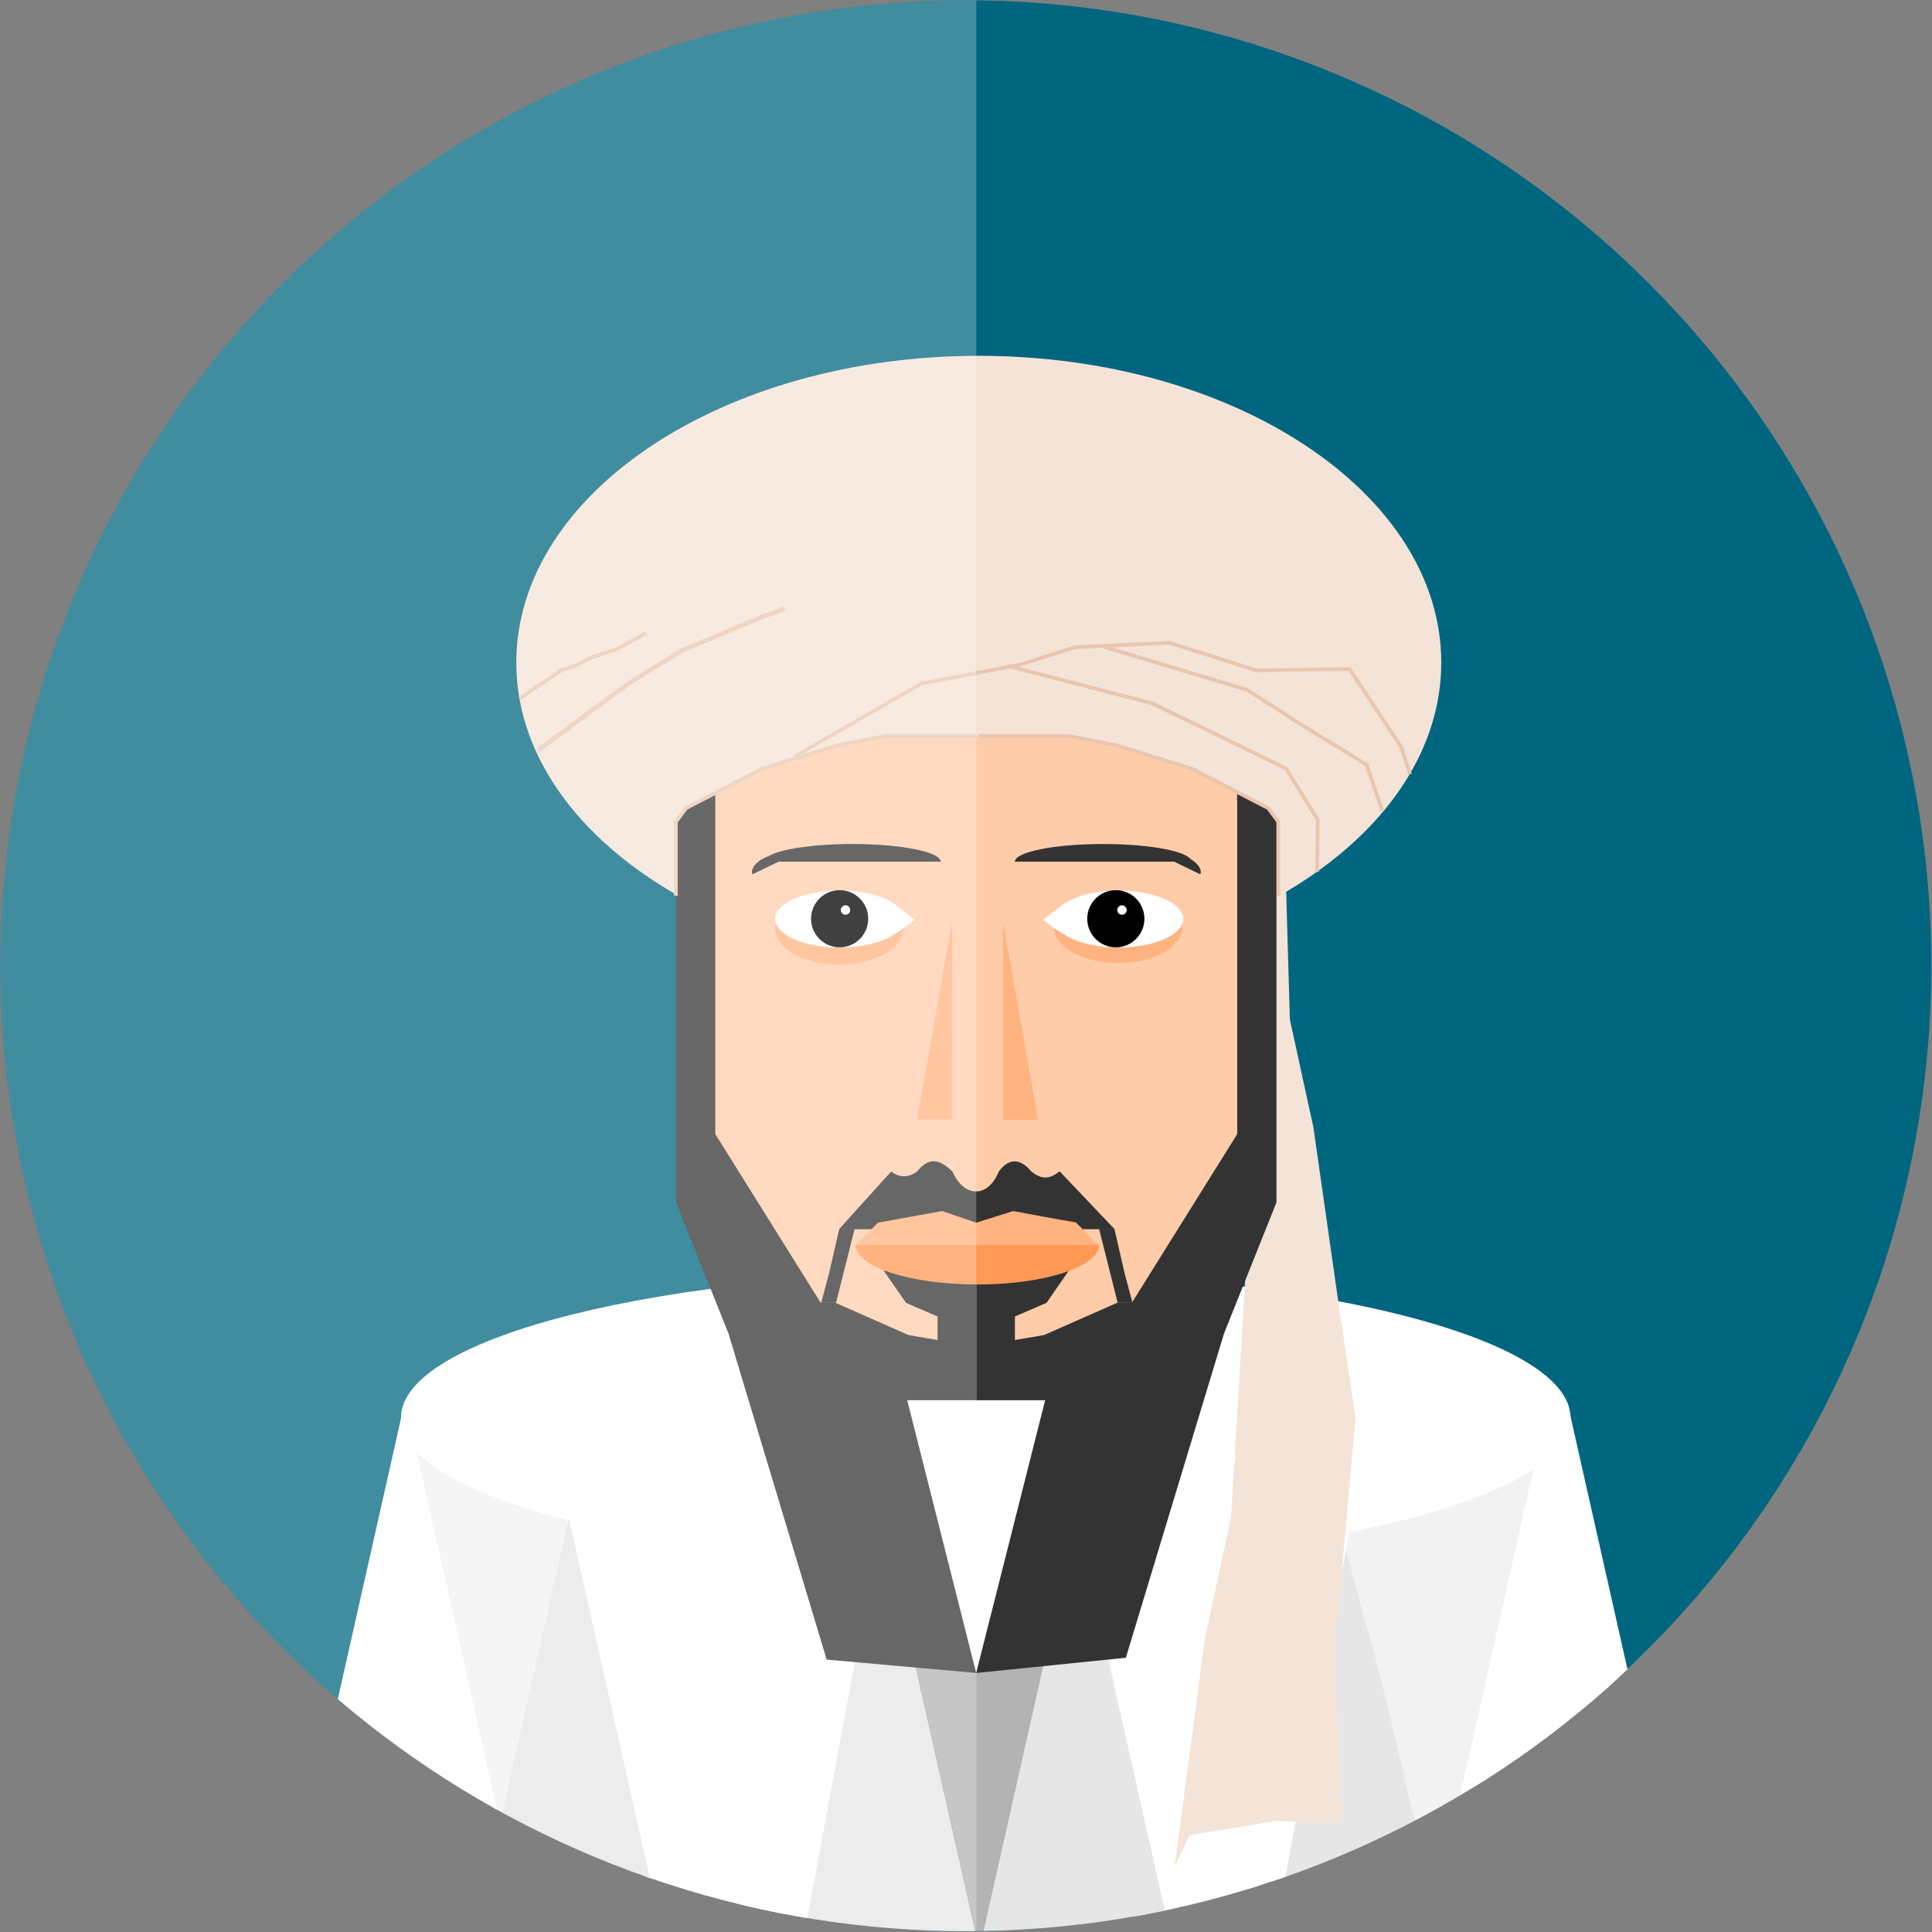 <?xml version="1.0" encoding="UTF-8" standalone="no"?>
<!-- Created with Inkscape (http://www.inkscape.org/) -->

<svg
   xmlns:dc="http://purl.org/dc/elements/1.1/"
   xmlns:cc="http://creativecommons.org/ns#"
   xmlns:rdf="http://www.w3.org/1999/02/22-rdf-syntax-ns#"
   xmlns:svg="http://www.w3.org/2000/svg"
   xmlns="http://www.w3.org/2000/svg"
   xmlns:sodipodi="http://sodipodi.sourceforge.net/DTD/sodipodi-0.dtd"
   xmlns:inkscape="http://www.inkscape.org/namespaces/inkscape"
   width="3120"
   height="3120"
   id="svg2"
   version="1.1"
   inkscape:version="0.48.4 r9939"
   sodipodi:docname="Suh-BinLaden.svg">
  <rect width="100%" height="100%" fill="#808080" stroke="none"/>
  <defs
     id="defs4">
    <clipPath
       clipPathUnits="userSpaceOnUse"
       id="clipPath4326">
      <path
         transform="matrix(0.894,0,0,0.894,45.578,-801.448)"
         d="m 2176,820.362 a 1744,1744 0 1 1 -3488,0 1744,1744 0 1 1 3488,0 z"
         sodipodi:ry="1744"
         sodipodi:rx="1744"
         sodipodi:cy="820.36218"
         sodipodi:cx="432"
         id="path4328"
         style="fill:#006680;fill-opacity:1;stroke:none"
         sodipodi:type="arc" />
    </clipPath>
    <clipPath
       clipPathUnits="userSpaceOnUse"
       id="clipPath4330">
      <path
         transform="matrix(2.293,0,0,0.894,-4063.018,-1569.247)"
         d="m 2176,820.362 a 1744,1744 0 1 1 -3488,0 1744,1744 0 1 1 3488,0 z"
         sodipodi:ry="1744"
         sodipodi:rx="1744"
         sodipodi:cy="820.36218"
         sodipodi:cx="432"
         id="path4332"
         style="fill:#006680;fill-opacity:1;stroke:none"
         sodipodi:type="arc" />
    </clipPath>
    <clipPath
       clipPathUnits="userSpaceOnUse"
       id="clipPath4334">
      <path
         transform="matrix(2.293,0,0,0.894,-4012.264,-1569.247)"
         d="m 2176,820.362 a 1744,1744 0 1 1 -3488,0 1744,1744 0 1 1 3488,0 z"
         sodipodi:ry="1744"
         sodipodi:rx="1744"
         sodipodi:cy="820.36218"
         sodipodi:cx="432"
         id="path4336"
         style="fill:#006680;fill-opacity:1;stroke:none"
         sodipodi:type="arc" />
    </clipPath>
    <clipPath
       clipPathUnits="userSpaceOnUse"
       id="clipPath4338">
      <path
         transform="matrix(2.293,0,0,0.894,-4109.675,-1569.247)"
         d="m 2176,820.362 a 1744,1744 0 1 1 -3488,0 1744,1744 0 1 1 3488,0 z"
         sodipodi:ry="1744"
         sodipodi:rx="1744"
         sodipodi:cy="820.36218"
         sodipodi:cx="432"
         id="path4340"
         style="fill:#006680;fill-opacity:1;stroke:none"
         sodipodi:type="arc" />
    </clipPath>
    <clipPath
       clipPathUnits="userSpaceOnUse"
       id="clipPath4342">
      <path
         transform="matrix(2.293,0,0,0.894,33.984,-1738.953)"
         d="m 2176,820.362 a 1744,1744 0 1 1 -3488,0 1744,1744 0 1 1 3488,0 z"
         sodipodi:ry="1744"
         sodipodi:rx="1744"
         sodipodi:cy="820.36218"
         sodipodi:cx="432"
         id="path4344"
         style="fill:#006680;fill-opacity:1;stroke:none"
         sodipodi:type="arc" />
    </clipPath>
    <clipPath
       clipPathUnits="userSpaceOnUse"
       id="clipPath4346">
      <path
         transform="matrix(2.293,0,0,-0.78,-300.657,1826.076)"
         d="m 2176,820.362 a 1744,1744 0 1 1 -3488,0 1744,1744 0 1 1 3488,0 z"
         sodipodi:ry="1744"
         sodipodi:rx="1744"
         sodipodi:cy="820.36218"
         sodipodi:cx="432"
         id="path4348"
         style="fill:#006680;fill-opacity:1;stroke:none"
         sodipodi:type="arc" />
    </clipPath>
    <clipPath
       clipPathUnits="userSpaceOnUse"
       id="clipPath4350">
      <path
         transform="matrix(2.293,0,0,0.894,711.906,-1549.448)"
         d="m 2176,820.362 a 1744,1744 0 1 1 -3488,0 1744,1744 0 1 1 3488,0 z"
         sodipodi:ry="1744"
         sodipodi:rx="1744"
         sodipodi:cy="820.36218"
         sodipodi:cx="432"
         id="path4352"
         style="fill:#006680;fill-opacity:1;stroke:none"
         sodipodi:type="arc" />
    </clipPath>
    <clipPath
       clipPathUnits="userSpaceOnUse"
       id="clipPath4354">
      <path
         transform="matrix(0.894,0,0,0.894,45.578,-801.448)"
         d="m 2176,820.362 a 1744,1744 0 1 1 -3488,0 1744,1744 0 1 1 3488,0 z"
         sodipodi:ry="1744"
         sodipodi:rx="1744"
         sodipodi:cy="820.36218"
         sodipodi:cx="432"
         id="path4356"
         style="fill:#006680;fill-opacity:1;stroke:none"
         sodipodi:type="arc" />
    </clipPath>
    <clipPath
       clipPathUnits="userSpaceOnUse"
       id="clipPath4358">
      <path
         transform="matrix(0.894,0,0,0.894,45.578,-801.448)"
         d="m 2176,820.362 a 1744,1744 0 1 1 -3488,0 1744,1744 0 1 1 3488,0 z"
         sodipodi:ry="1744"
         sodipodi:rx="1744"
         sodipodi:cy="820.36218"
         sodipodi:cx="432"
         id="path4360"
         style="fill:#006680;fill-opacity:1;stroke:none"
         sodipodi:type="arc" />
    </clipPath>
    <clipPath
       clipPathUnits="userSpaceOnUse"
       id="clipPath4362">
      <path
         transform="matrix(0.894,0,0,0.894,45.578,-801.448)"
         d="m 2176,820.362 a 1744,1744 0 1 1 -3488,0 1744,1744 0 1 1 3488,0 z"
         sodipodi:ry="1744"
         sodipodi:rx="1744"
         sodipodi:cy="820.36218"
         sodipodi:cx="432"
         id="path4364"
         style="fill:#006680;fill-opacity:1;stroke:none"
         sodipodi:type="arc" />
    </clipPath>
    <clipPath
       clipPathUnits="userSpaceOnUse"
       id="clipPath4366">
      <path
         transform="matrix(0.894,0,0,0.894,45.578,-801.448)"
         d="m 2176,820.362 a 1744,1744 0 1 1 -3488,0 1744,1744 0 1 1 3488,0 z"
         sodipodi:ry="1744"
         sodipodi:rx="1744"
         sodipodi:cy="820.36218"
         sodipodi:cx="432"
         id="path4368"
         style="fill:#006680;fill-opacity:1;stroke:none"
         sodipodi:type="arc" />
    </clipPath>
    <clipPath
       clipPathUnits="userSpaceOnUse"
       id="clipPath4370">
      <path
         transform="matrix(0.894,0,0,0.894,45.578,-801.448)"
         d="m 2176,820.362 a 1744,1744 0 1 1 -3488,0 1744,1744 0 1 1 3488,0 z"
         sodipodi:ry="1744"
         sodipodi:rx="1744"
         sodipodi:cy="820.36218"
         sodipodi:cx="432"
         id="path4372"
         style="fill:#006680;fill-opacity:1;stroke:none"
         sodipodi:type="arc" />
    </clipPath>
    <clipPath
       clipPathUnits="userSpaceOnUse"
       id="clipPath4374">
      <path
         transform="matrix(0.894,0,0,0.894,45.578,-801.448)"
         d="m 2176,820.362 a 1744,1744 0 1 1 -3488,0 1744,1744 0 1 1 3488,0 z"
         sodipodi:ry="1744"
         sodipodi:rx="1744"
         sodipodi:cy="820.36218"
         sodipodi:cx="432"
         id="path4376"
         style="fill:#006680;fill-opacity:1;stroke:none"
         sodipodi:type="arc" />
    </clipPath>
    <clipPath
       clipPathUnits="userSpaceOnUse"
       id="clipPath4378">
      <path
         transform="matrix(0.894,0,0,0.894,45.578,-801.448)"
         d="m 2176,820.362 a 1744,1744 0 1 1 -3488,0 1744,1744 0 1 1 3488,0 z"
         sodipodi:ry="1744"
         sodipodi:rx="1744"
         sodipodi:cy="820.36218"
         sodipodi:cx="432"
         id="path4380"
         style="fill:#006680;fill-opacity:1;stroke:none"
         sodipodi:type="arc" />
    </clipPath>
    <clipPath
       clipPathUnits="userSpaceOnUse"
       id="clipPath4382">
      <path
         transform="matrix(0.894,0,0,0.894,45.578,-801.448)"
         d="m 2176,820.362 a 1744,1744 0 1 1 -3488,0 1744,1744 0 1 1 3488,0 z"
         sodipodi:ry="1744"
         sodipodi:rx="1744"
         sodipodi:cy="820.36218"
         sodipodi:cx="432"
         id="path4384"
         style="fill:#006680;fill-opacity:1;stroke:none"
         sodipodi:type="arc" />
    </clipPath>
    <clipPath
       clipPathUnits="userSpaceOnUse"
       id="clipPath4386">
      <path
         transform="matrix(0.894,0,0,0.894,45.578,-801.448)"
         d="m 2176,820.362 a 1744,1744 0 1 1 -3488,0 1744,1744 0 1 1 3488,0 z"
         sodipodi:ry="1744"
         sodipodi:rx="1744"
         sodipodi:cy="820.36218"
         sodipodi:cx="432"
         id="path4388"
         style="fill:#006680;fill-opacity:1;stroke:none"
         sodipodi:type="arc" />
    </clipPath>
    <clipPath
       clipPathUnits="userSpaceOnUse"
       id="clipPath4390">
      <path
         transform="matrix(0.894,0,0,0.894,45.578,-801.448)"
         d="m 2176,820.362 a 1744,1744 0 1 1 -3488,0 1744,1744 0 1 1 3488,0 z"
         sodipodi:ry="1744"
         sodipodi:rx="1744"
         sodipodi:cy="820.36218"
         sodipodi:cx="432"
         id="path4392"
         style="fill:#006680;fill-opacity:1;stroke:none"
         sodipodi:type="arc" />
    </clipPath>
    <clipPath
       clipPathUnits="userSpaceOnUse"
       id="clipPath4394">
      <path
         transform="matrix(0.894,0,0,0.894,45.578,-801.448)"
         d="m 2176,820.362 a 1744,1744 0 1 1 -3488,0 1744,1744 0 1 1 3488,0 z"
         sodipodi:ry="1744"
         sodipodi:rx="1744"
         sodipodi:cy="820.36218"
         sodipodi:cx="432"
         id="path4396"
         style="fill:#006680;fill-opacity:1;stroke:none"
         sodipodi:type="arc" />
    </clipPath>
    <clipPath
       clipPathUnits="userSpaceOnUse"
       id="clipPath4398">
      <path
         transform="matrix(0.894,0,0,0.894,-406.543,-800.034)"
         d="m 2176,820.362 a 1744,1744 0 1 1 -3488,0 1744,1744 0 1 1 3488,0 z"
         sodipodi:ry="1744"
         sodipodi:rx="1744"
         sodipodi:cy="820.36218"
         sodipodi:cx="432"
         id="path4400"
         style="fill:#006680;fill-opacity:1;stroke:none"
         sodipodi:type="arc" />
    </clipPath>
    <clipPath
       clipPathUnits="userSpaceOnUse"
       id="clipPath4402">
      <path
         transform="matrix(0.894,0,0,0.894,39.921,-800.034)"
         d="m 2176,820.362 a 1744,1744 0 1 1 -3488,0 1744,1744 0 1 1 3488,0 z"
         sodipodi:ry="1744"
         sodipodi:rx="1744"
         sodipodi:cy="820.36218"
         sodipodi:cx="432"
         id="path4404"
         style="fill:#006680;fill-opacity:1;stroke:none"
         sodipodi:type="arc" />
    </clipPath>
    <clipPath
       clipPathUnits="userSpaceOnUse"
       id="clipPath4406">
      <path
         transform="matrix(0.881,0,0,0.881,-418.017,-768.389)"
         d="m 2176,820.362 a 1744,1744 0 1 1 -3488,0 1744,1744 0 1 1 3488,0 z"
         sodipodi:ry="1744"
         sodipodi:rx="1744"
         sodipodi:cy="820.36218"
         sodipodi:cx="432"
         id="path4408"
         style="fill:#006680;fill-opacity:1;stroke:none"
         sodipodi:type="arc" />
    </clipPath>
    <clipPath
       clipPathUnits="userSpaceOnUse"
       id="clipPath4410">
      <path
         transform="matrix(0.881,0,0,0.881,21.148,-768.389)"
         d="m 2176,820.362 a 1744,1744 0 1 1 -3488,0 1744,1744 0 1 1 3488,0 z"
         sodipodi:ry="1744"
         sodipodi:rx="1744"
         sodipodi:cy="820.36218"
         sodipodi:cx="432"
         id="path4412"
         style="fill:#006680;fill-opacity:1;stroke:none"
         sodipodi:type="arc" />
    </clipPath>
    <clipPath
       clipPathUnits="userSpaceOnUse"
       id="clipPath4414">
      <path
         transform="matrix(0.894,0,0,0.894,-404.849,-756.77)"
         d="m 2176,820.362 a 1744,1744 0 1 1 -3488,0 1744,1744 0 1 1 3488,0 z"
         sodipodi:ry="1744"
         sodipodi:rx="1744"
         sodipodi:cy="820.36218"
         sodipodi:cx="432"
         id="path4416"
         style="fill:#006680;fill-opacity:1;stroke:none"
         sodipodi:type="arc" />
    </clipPath>
    <clipPath
       clipPathUnits="userSpaceOnUse"
       id="clipPath4418">
      <path
         transform="matrix(0.894,0,0,0.324,-413.334,-339.544)"
         d="m 2176,820.362 a 1744,1744 0 1 1 -3488,0 1744,1744 0 1 1 3488,0 z"
         sodipodi:ry="1744"
         sodipodi:rx="1744"
         sodipodi:cy="820.36218"
         sodipodi:cx="432"
         id="path4420"
         style="fill:#006680;fill-opacity:1;stroke:none"
         sodipodi:type="arc" />
    </clipPath>
    <clipPath
       clipPathUnits="userSpaceOnUse"
       id="clipPath4422">
      <path
         transform="matrix(0.894,0,0,0.894,45.578,-756.77)"
         d="m 2176,820.362 a 1744,1744 0 1 1 -3488,0 1744,1744 0 1 1 3488,0 z"
         sodipodi:ry="1744"
         sodipodi:rx="1744"
         sodipodi:cy="820.36218"
         sodipodi:cx="432"
         id="path4424"
         style="fill:#006680;fill-opacity:1;stroke:none"
         sodipodi:type="arc" />
    </clipPath>
    <clipPath
       clipPathUnits="userSpaceOnUse"
       id="clipPath4426">
      <path
         transform="matrix(0.894,0,0,0.317,37.8,-334.759)"
         d="m 2176,820.362 a 1744,1744 0 1 1 -3488,0 1744,1744 0 1 1 3488,0 z"
         sodipodi:ry="1744"
         sodipodi:rx="1744"
         sodipodi:cy="820.36218"
         sodipodi:cx="432"
         id="path4428"
         style="fill:#006680;fill-opacity:1;stroke:none"
         sodipodi:type="arc" />
    </clipPath>
    <clipPath
       clipPathUnits="userSpaceOnUse"
       id="clipPath4430">
      <path
         transform="matrix(-3.989,-0.718,-1.936,1.48,5160.73,-615.547)"
         d="m 2176,820.362 a 1744,1744 0 1 1 -3488,0 1744,1744 0 1 1 3488,0 z"
         sodipodi:ry="1744"
         sodipodi:rx="1744"
         sodipodi:cy="820.36218"
         sodipodi:cx="432"
         id="path4432"
         style="fill:#006680;fill-opacity:1;stroke:none"
         sodipodi:type="arc" />
    </clipPath>
    <clipPath
       clipPathUnits="userSpaceOnUse"
       id="clipPath4434">
      <path
         transform="matrix(3.989,0.718,-1.936,1.48,1565.707,-1262.861)"
         d="m 2176,820.362 a 1744,1744 0 1 1 -3488,0 1744,1744 0 1 1 3488,0 z"
         sodipodi:ry="1744"
         sodipodi:rx="1744"
         sodipodi:cy="820.36218"
         sodipodi:cx="432"
         id="path4436"
         style="fill:#006680;fill-opacity:1;stroke:none"
         sodipodi:type="arc" />
    </clipPath>
    <clipPath
       clipPathUnits="userSpaceOnUse"
       id="clipPath4438">
      <path
         transform="matrix(0.894,0,0,0.894,421.578,-826.448)"
         d="m 2176,820.362 a 1744,1744 0 1 1 -3488,0 1744,1744 0 1 1 3488,0 z"
         sodipodi:ry="1744"
         sodipodi:rx="1744"
         sodipodi:cy="820.36218"
         sodipodi:cx="432"
         id="path4440"
         style="fill:#006680;fill-opacity:1;stroke:none"
         sodipodi:type="arc" />
    </clipPath>
    <clipPath
       clipPathUnits="userSpaceOnUse"
       id="clipPath4442">
      <path
         transform="matrix(0.894,0,0,0.894,16.578,-826.448)"
         d="m 2176,820.362 a 1744,1744 0 1 1 -3488,0 1744,1744 0 1 1 3488,0 z"
         sodipodi:ry="1744"
         sodipodi:rx="1744"
         sodipodi:cy="820.36218"
         sodipodi:cx="432"
         id="path4444"
         style="fill:#006680;fill-opacity:1;stroke:none"
         sodipodi:type="arc" />
    </clipPath>
    <clipPath
       clipPathUnits="userSpaceOnUse"
       id="clipPath4446">
      <path
         transform="matrix(1.508,0,0,-0.661,-230.698,1816.868)"
         d="m 2176,820.362 a 1744,1744 0 1 1 -3488,0 1744,1744 0 1 1 3488,0 z"
         sodipodi:ry="1744"
         sodipodi:rx="1744"
         sodipodi:cy="820.36218"
         sodipodi:cx="432"
         id="path4448"
         style="fill:#006680;fill-opacity:1;stroke:none"
         sodipodi:type="arc" />
    </clipPath>
    <clipPath
       clipPathUnits="userSpaceOnUse"
       id="clipPath4450">
      <path
         transform="matrix(0.894,0,0,0.894,45.578,-801.448)"
         d="m 2176,820.362 a 1744,1744 0 1 1 -3488,0 1744,1744 0 1 1 3488,0 z"
         sodipodi:ry="1744"
         sodipodi:rx="1744"
         sodipodi:cy="820.36218"
         sodipodi:cx="432"
         id="path4452"
         style="fill:#006680;fill-opacity:1;stroke:none"
         sodipodi:type="arc" />
    </clipPath>
    <clipPath
       clipPathUnits="userSpaceOnUse"
       id="clipPath4454">
      <path
         transform="matrix(0.894,0,0,0.894,45.578,-801.448)"
         d="m 2176,820.362 a 1744,1744 0 1 1 -3488,0 1744,1744 0 1 1 3488,0 z"
         sodipodi:ry="1744"
         sodipodi:rx="1744"
         sodipodi:cy="820.36218"
         sodipodi:cx="432"
         id="path4456"
         style="fill:#006680;fill-opacity:1;stroke:none"
         sodipodi:type="arc" />
    </clipPath>
    <clipPath
       clipPathUnits="userSpaceOnUse"
       id="clipPath4458">
      <path
         transform="matrix(1.41,0,0,-0.723,-184.335,1527.328)"
         d="m 2176,820.362 a 1744,1744 0 1 1 -3488,0 1744,1744 0 1 1 3488,0 z"
         sodipodi:ry="1744"
         sodipodi:rx="1744"
         sodipodi:cy="820.36218"
         sodipodi:cx="432"
         id="path4460"
         style="fill:#006680;fill-opacity:1;stroke:none"
         sodipodi:type="arc" />
    </clipPath>
    <clipPath
       clipPathUnits="userSpaceOnUse"
       id="clipPath4462">
      <path
         transform="matrix(0.894,0,0,0.894,45.578,-801.448)"
         d="m 2176,820.362 a 1744,1744 0 1 1 -3488,0 1744,1744 0 1 1 3488,0 z"
         sodipodi:ry="1744"
         sodipodi:rx="1744"
         sodipodi:cy="820.36218"
         sodipodi:cx="432"
         id="path4464"
         style="fill:#006680;fill-opacity:1;stroke:none"
         sodipodi:type="arc" />
    </clipPath>
    <clipPath
       clipPathUnits="userSpaceOnUse"
       id="clipPath4466">
      <path
         transform="matrix(0.894,0,0,0.894,45.578,-801.448)"
         d="m 2176,820.362 a 1744,1744 0 1 1 -3488,0 1744,1744 0 1 1 3488,0 z"
         sodipodi:ry="1744"
         sodipodi:rx="1744"
         sodipodi:cy="820.36218"
         sodipodi:cx="432"
         id="path4468"
         style="fill:#006680;fill-opacity:1;stroke:none"
         sodipodi:type="arc" />
    </clipPath>
    <clipPath
       clipPathUnits="userSpaceOnUse"
       id="clipPath4470">
      <path
         transform="matrix(0.894,0,0,0.894,45.578,-801.448)"
         d="m 2176,820.362 a 1744,1744 0 1 1 -3488,0 1744,1744 0 1 1 3488,0 z"
         sodipodi:ry="1744"
         sodipodi:rx="1744"
         sodipodi:cy="820.36218"
         sodipodi:cx="432"
         id="path4472"
         style="fill:#006680;fill-opacity:1;stroke:none"
         sodipodi:type="arc" />
    </clipPath>
    <clipPath
       clipPathUnits="userSpaceOnUse"
       id="clipPath4474">
      <path
         transform="matrix(0.894,0,0,0.894,45.578,-801.448)"
         d="m 2176,820.362 a 1744,1744 0 1 1 -3488,0 1744,1744 0 1 1 3488,0 z"
         sodipodi:ry="1744"
         sodipodi:rx="1744"
         sodipodi:cy="820.36218"
         sodipodi:cx="432"
         id="path4476"
         style="fill:#006680;fill-opacity:1;stroke:none"
         sodipodi:type="arc" />
    </clipPath>
    <clipPath
       clipPathUnits="userSpaceOnUse"
       id="clipPath4478">
      <path
         transform="matrix(0.894,0,0,0.894,45.578,-801.448)"
         d="m 2176,820.362 a 1744,1744 0 1 1 -3488,0 1744,1744 0 1 1 3488,0 z"
         sodipodi:ry="1744"
         sodipodi:rx="1744"
         sodipodi:cy="820.36218"
         sodipodi:cx="432"
         id="path4480"
         style="fill:#006680;fill-opacity:1;stroke:none"
         sodipodi:type="arc" />
    </clipPath>
    <clipPath
       clipPathUnits="userSpaceOnUse"
       id="clipPath4482">
      <path
         transform="matrix(0.894,0,0,0.894,45.578,-801.448)"
         d="m 2176,820.362 a 1744,1744 0 1 1 -3488,0 1744,1744 0 1 1 3488,0 z"
         sodipodi:ry="1744"
         sodipodi:rx="1744"
         sodipodi:cy="820.36218"
         sodipodi:cx="432"
         id="path4484"
         style="fill:#006680;fill-opacity:1;stroke:none"
         sodipodi:type="arc" />
    </clipPath>
    <clipPath
       clipPathUnits="userSpaceOnUse"
       id="clipPath4486">
      <path
         transform="matrix(0.894,0,0,0.894,45.578,-801.448)"
         d="m 2176,820.362 a 1744,1744 0 1 1 -3488,0 1744,1744 0 1 1 3488,0 z"
         sodipodi:ry="1744"
         sodipodi:rx="1744"
         sodipodi:cy="820.36218"
         sodipodi:cx="432"
         id="path4488"
         style="fill:#006680;fill-opacity:1;stroke:none"
         sodipodi:type="arc" />
    </clipPath>
    <clipPath
       clipPathUnits="userSpaceOnUse"
       id="clipPath4490">
      <path
         transform="matrix(2.293,0,0,0.894,-2067.681,-1738.953)"
         d="m 2176,820.362 a 1744,1744 0 1 1 -3488,0 1744,1744 0 1 1 3488,0 z"
         sodipodi:ry="1744"
         sodipodi:rx="1744"
         sodipodi:cy="820.36218"
         sodipodi:cx="432"
         id="path4492"
         style="fill:#006680;fill-opacity:1;stroke:none"
         sodipodi:type="arc" />
    </clipPath>
    <clipPath
       clipPathUnits="userSpaceOnUse"
       id="clipPath4494">
      <path
         transform="matrix(2.293,0,0,-0.894,-1666.141,2208.087)"
         d="m 2176,820.362 a 1744,1744 0 1 1 -3488,0 1744,1744 0 1 1 3488,0 z"
         sodipodi:ry="1744"
         sodipodi:rx="1744"
         sodipodi:cy="820.36218"
         sodipodi:cx="432"
         id="path4496"
         style="fill:#006680;fill-opacity:1;stroke:none"
         sodipodi:type="arc" />
    </clipPath>
    <clipPath
       clipPathUnits="userSpaceOnUse"
       id="clipPath4498">
      <path
         transform="matrix(0.894,0,0,0.894,45.578,-801.448)"
         d="m 2176,820.362 a 1744,1744 0 1 1 -3488,0 1744,1744 0 1 1 3488,0 z"
         sodipodi:ry="1744"
         sodipodi:rx="1744"
         sodipodi:cy="820.36218"
         sodipodi:cx="432"
         id="path4500"
         style="fill:#006680;fill-opacity:1;stroke:none"
         sodipodi:type="arc" />
    </clipPath>
    <clipPath
       clipPathUnits="userSpaceOnUse"
       id="clipPath4502">
      <path
         transform="matrix(0.894,0,0,0.894,45.578,-801.448)"
         d="m 2176,820.362 a 1744,1744 0 1 1 -3488,0 1744,1744 0 1 1 3488,0 z"
         sodipodi:ry="1744"
         sodipodi:rx="1744"
         sodipodi:cy="820.36218"
         sodipodi:cx="432"
         id="path4504"
         style="fill:#006680;fill-opacity:1;stroke:none"
         sodipodi:type="arc" />
    </clipPath>
    <clipPath
       clipPathUnits="userSpaceOnUse"
       id="clipPath4506">
      <path
         transform="matrix(0.894,0,0,0.894,45.578,-801.448)"
         d="m 2176,820.362 a 1744,1744 0 1 1 -3488,0 1744,1744 0 1 1 3488,0 z"
         sodipodi:ry="1744"
         sodipodi:rx="1744"
         sodipodi:cy="820.36218"
         sodipodi:cx="432"
         id="path4508"
         style="fill:#006680;fill-opacity:1;stroke:none"
         sodipodi:type="arc" />
    </clipPath>
    <clipPath
       clipPathUnits="userSpaceOnUse"
       id="clipPath4510">
      <path
         transform="matrix(0.915,0,0,0.46,-54.181,-792.678)"
         d="m 2176,820.362 a 1744,1744 0 1 1 -3488,0 1744,1744 0 1 1 3488,0 z"
         sodipodi:ry="1744"
         sodipodi:rx="1744"
         sodipodi:cy="820.36218"
         sodipodi:cx="432"
         id="path4512"
         style="fill:#006680;fill-opacity:1;stroke:none"
         sodipodi:type="arc" />
    </clipPath>
    <clipPath
       clipPathUnits="userSpaceOnUse"
       id="clipPath4514">
      <path
         transform="matrix(0.894,0,0,0.894,45.578,-801.448)"
         d="m 2176,820.362 a 1744,1744 0 1 1 -3488,0 1744,1744 0 1 1 3488,0 z"
         sodipodi:ry="1744"
         sodipodi:rx="1744"
         sodipodi:cy="820.36218"
         sodipodi:cx="432"
         id="path4516"
         style="fill:#006680;fill-opacity:1;stroke:none"
         sodipodi:type="arc" />
    </clipPath>
    <clipPath
       clipPathUnits="userSpaceOnUse"
       id="clipPath4518">
      <path
         transform="matrix(0.894,0,0,0.894,45.578,-801.448)"
         d="m 2176,820.362 a 1744,1744 0 1 1 -3488,0 1744,1744 0 1 1 3488,0 z"
         sodipodi:ry="1744"
         sodipodi:rx="1744"
         sodipodi:cy="820.36218"
         sodipodi:cx="432"
         id="path4520"
         style="fill:#006680;fill-opacity:1;stroke:none"
         sodipodi:type="arc" />
    </clipPath>
    <clipPath
       clipPathUnits="userSpaceOnUse"
       id="clipPath4522">
      <path
         transform="matrix(0.793,0,0,0.793,93.017,-561.931)"
         d="m 2176,820.362 a 1744,1744 0 1 1 -3488,0 1744,1744 0 1 1 3488,0 z"
         sodipodi:ry="1744"
         sodipodi:rx="1744"
         sodipodi:cy="820.36218"
         sodipodi:cx="432"
         id="path4524"
         style="fill:#006680;fill-opacity:1;stroke:none"
         sodipodi:type="arc" />
    </clipPath>
    <clipPath
       clipPathUnits="userSpaceOnUse"
       id="clipPath4526">
      <path
         transform="matrix(2.293,0,0,-0.894,-3484.26,2129.087)"
         d="m 2176,820.362 a 1744,1744 0 1 1 -3488,0 1744,1744 0 1 1 3488,0 z"
         sodipodi:ry="1744"
         sodipodi:rx="1744"
         sodipodi:cy="820.36218"
         sodipodi:cx="432"
         id="path4528"
         style="fill:#006680;fill-opacity:1;stroke:none"
         sodipodi:type="arc" />
    </clipPath>
    <clipPath
       clipPathUnits="userSpaceOnUse"
       id="clipPath4530">
      <path
         transform="matrix(2.293,0,0,0.894,-3198.511,-1757.953)"
         d="m 2176,820.362 a 1744,1744 0 1 1 -3488,0 1744,1744 0 1 1 3488,0 z"
         sodipodi:ry="1744"
         sodipodi:rx="1744"
         sodipodi:cy="820.36218"
         sodipodi:cx="432"
         id="path4532"
         style="fill:#006680;fill-opacity:1;stroke:none"
         sodipodi:type="arc" />
    </clipPath>
    <clipPath
       clipPathUnits="userSpaceOnUse"
       id="clipPath4534">
      <path
         transform="matrix(2.293,0,0,0.894,-2584.132,-1921.958)"
         d="m 2176,820.362 a 1744,1744 0 1 1 -3488,0 1744,1744 0 1 1 3488,0 z"
         sodipodi:ry="1744"
         sodipodi:rx="1744"
         sodipodi:cy="820.36218"
         sodipodi:cx="432"
         id="path4536"
         style="fill:#006680;fill-opacity:1;stroke:none"
         sodipodi:type="arc" />
    </clipPath>
    <clipPath
       clipPathUnits="userSpaceOnUse"
       id="clipPath4538">
      <path
         transform="matrix(2.293,0,0,-0.894,319.882,2029.087)"
         d="m 2176,820.362 a 1744,1744 0 1 1 -3488,0 1744,1744 0 1 1 3488,0 z"
         sodipodi:ry="1744"
         sodipodi:rx="1744"
         sodipodi:cy="820.36218"
         sodipodi:cx="432"
         id="path4540"
         style="fill:#006680;fill-opacity:1;stroke:none"
         sodipodi:type="arc" />
    </clipPath>
    <clipPath
       clipPathUnits="userSpaceOnUse"
       id="clipPath4542">
      <path
         transform="matrix(2.293,0,0,0.894,-1263.855,-1738.953)"
         d="m 2176,820.362 a 1744,1744 0 1 1 -3488,0 1744,1744 0 1 1 3488,0 z"
         sodipodi:ry="1744"
         sodipodi:rx="1744"
         sodipodi:cy="820.36218"
         sodipodi:cx="432"
         id="path4544"
         style="fill:#006680;fill-opacity:1;stroke:none"
         sodipodi:type="arc" />
    </clipPath>
    <clipPath
       clipPathUnits="userSpaceOnUse"
       id="clipPath4546">
      <path
         transform="matrix(0.894,0,0,0.894,45.578,-801.448)"
         d="m 2176,820.362 a 1744,1744 0 1 1 -3488,0 1744,1744 0 1 1 3488,0 z"
         sodipodi:ry="1744"
         sodipodi:rx="1744"
         sodipodi:cy="820.36218"
         sodipodi:cx="432"
         id="path4548"
         style="fill:#006680;fill-opacity:1;stroke:none"
         sodipodi:type="arc" />
    </clipPath>
    <clipPath
       clipPathUnits="userSpaceOnUse"
       id="clipPath4550">
      <path
         transform="matrix(2.293,0,0,0.894,-554.432,-1831.448)"
         d="m 2176,820.362 a 1744,1744 0 1 1 -3488,0 1744,1744 0 1 1 3488,0 z"
         sodipodi:ry="1744"
         sodipodi:rx="1744"
         sodipodi:cy="820.36218"
         sodipodi:cx="432"
         id="path4552"
         style="fill:#006680;fill-opacity:1;stroke:none"
         sodipodi:type="arc" />
    </clipPath>
    <clipPath
       clipPathUnits="userSpaceOnUse"
       id="clipPath4554">
      <path
         d="m 2176,820.362 a 1744,1744 0 1 1 -3488,0 1744,1744 0 1 1 3488,0 z"
         sodipodi:ry="1744"
         sodipodi:rx="1744"
         sodipodi:cy="820.36218"
         sodipodi:cx="432"
         id="path4556"
         style="fill:#006680;fill-opacity:1;stroke:none"
         sodipodi:type="arc" />
    </clipPath>
  </defs>
  <sodipodi:namedview
     id="base"
     pagecolor="#ffffff"
     bordercolor="#666666"
     borderopacity="1.0"
     inkscape:pageopacity="0.0"
     inkscape:pageshadow="2"
     inkscape:zoom="0.125"
     inkscape:cx="2248.7084"
     inkscape:cy="1387.8754"
     inkscape:document-units="px"
     inkscape:current-layer="layer1"
     showgrid="false"
     showborder="true"
     showguides="true"
     inkscape:guide-bbox="true"
     inkscape:window-width="1301"
     inkscape:window-height="744"
     inkscape:window-x="65"
     inkscape:window-y="24"
     inkscape:window-maximized="1"
     fit-margin-top="0"
     fit-margin-left="0"
     fit-margin-right="0"
     fit-margin-bottom="0" />
  <g
     inkscape:label="Layer 1"
     inkscape:groupmode="layer"
     id="layer1"
     transform="translate(1128,1627.638)">
    <path
       sodipodi:type="arc"
       style="fill:#006680;fill-opacity:1;stroke:none"
       id="path3822"
       sodipodi:cx="432"
       sodipodi:cy="820.36218"
       sodipodi:rx="1744"
       sodipodi:ry="1744"
       d="m 2176,820.362 c 0,963.185 -780.815,1744 -1744,1744 -963.185,0 -1744,-780.815 -1744,-1744 0,-963.185 780.815,-1744 1744,-1744 963.185,0 1744,780.815 1744,1744 z"
       transform="matrix(0.894,0,0,0.894,45.578,-801.448)"
       clip-path="url(#clipPath4554)" />
    <path
       transform="matrix(0.39,0,0,1,261.863,1030)"
       inkscape:transform-center-y="-114.54257"
       d="m -1016.787,573.447 198.394,-343.628 198.394,-343.628 198.394,343.628 198.394,343.628 -396.787,-10e-6 z"
       inkscape:randomized="0"
       inkscape:rounded="0"
       inkscape:flatsided="false"
       sodipodi:arg2="3.6651914"
       sodipodi:arg1="2.6179939"
       sodipodi:r2="229.08513"
       sodipodi:r1="458.17026"
       sodipodi:cy="344.36218"
       sodipodi:cx="-620"
       sodipodi:sides="3"
       id="path3837"
       style="fill:#ffffff;fill-opacity:1;stroke:none"
       sodipodi:type="star"
       clip-path="url(#clipPath4550)" />
    <path
       sodipodi:nodetypes="ccccccc"
       inkscape:connector-curvature="0"
       id="path3835"
       d="m -55.785,634.192 97.394,417.332 85.394,417.332 77.394,-417.332 77.394,-417.332 -154.787,10e-6 z"
       inkscape:transform-center-y="139.11068"
       style="fill:#ffffff;fill-opacity:1;stroke:none"
       clip-path="url(#clipPath4546)" />
    <path
       sodipodi:type="star"
       style="fill:#e6e6e6;fill-opacity:1;stroke:none"
       id="path3839"
       sodipodi:sides="3"
       sodipodi:cx="-620"
       sodipodi:cy="344.36218"
       sodipodi:r1="458.17026"
       sodipodi:r2="229.08513"
       sodipodi:arg1="2.6179939"
       sodipodi:arg2="3.6651914"
       inkscape:flatsided="false"
       inkscape:rounded="0"
       inkscape:randomized="0"
       d="m -1016.787,573.447 198.394,-343.628 198.394,-343.628 198.394,343.628 198.394,343.628 -396.787,-10e-6 z"
       inkscape:transform-center-y="-114.54257"
       transform="matrix(0.39,0,0,1,538.609,937.505)"
       clip-path="url(#clipPath4542)" />
    <path
       transform="matrix(0.39,0,0,-1,-79.208,1227.639)"
       inkscape:transform-center-y="114.54252"
       d="m -1016.787,573.447 198.394,-343.628 198.394,-343.628 198.394,343.628 198.394,343.628 -396.787,-10e-6 z"
       inkscape:randomized="0"
       inkscape:rounded="0"
       inkscape:flatsided="false"
       sodipodi:arg2="3.6651914"
       sodipodi:arg1="2.6179939"
       sodipodi:r2="229.08513"
       sodipodi:r1="458.17026"
       sodipodi:cy="344.36218"
       sodipodi:cx="-620"
       sodipodi:sides="3"
       id="path3828"
       style="fill:#f2f2f2;fill-opacity:1;stroke:none"
       sodipodi:type="star"
       clip-path="url(#clipPath4538)" />
    <path
       sodipodi:type="star"
       style="fill:#ffffff;fill-opacity:1;stroke:none"
       id="path3845"
       sodipodi:sides="3"
       sodipodi:cx="-620"
       sodipodi:cy="344.36218"
       sodipodi:r1="458.17026"
       sodipodi:r2="229.08513"
       sodipodi:arg1="2.6179939"
       sodipodi:arg2="3.6651914"
       inkscape:flatsided="false"
       inkscape:rounded="0"
       inkscape:randomized="0"
       d="m -1016.787,573.447 198.394,-343.628 198.394,-343.628 198.394,343.628 198.394,343.628 -396.787,-10e-6 z"
       inkscape:transform-center-y="-114.54257"
       transform="matrix(0.39,0,0,1,1053.651,1120.51)"
       clip-path="url(#clipPath4534)" />
    <path
       sodipodi:type="star"
       style="fill:#e6e6e6;fill-opacity:1;stroke:none"
       id="path3851"
       sodipodi:sides="3"
       sodipodi:cx="-620"
       sodipodi:cy="344.36218"
       sodipodi:r1="458.17026"
       sodipodi:r2="229.08513"
       sodipodi:arg1="2.6179939"
       sodipodi:arg2="3.6651914"
       inkscape:flatsided="false"
       inkscape:rounded="0"
       inkscape:randomized="0"
       d="m -1016.787,573.447 198.394,-343.628 198.394,-343.628 198.394,343.628 198.394,343.628 -396.787,-10e-6 z"
       inkscape:transform-center-y="-114.54257"
       transform="matrix(0.39,0,0,1,1293.321,956.505)"
       clip-path="url(#clipPath4530)" />
    <path
       transform="matrix(0.39,0,0,-1,1404.792,1327.639)"
       style="fill:#f2f2f2;fill-opacity:1;stroke:none"
       inkscape:transform-center-y="114.54252"
       d="m -1016.787,591.125 249.662,-361.305 219.448,-360.628 210.664,360.628 198.394,361.305 -481.381,-10e-6 z"
       id="path3853"
       inkscape:connector-curvature="0"
       sodipodi:nodetypes="ccccccc"
       clip-path="url(#clipPath4526)" />
    <path
       sodipodi:type="arc"
       style="fill:#ffffff;fill-opacity:1;stroke:none"
       id="path3816"
       sodipodi:cx="463.86206"
       sodipodi:cy="735.57837"
       sodipodi:rx="837.21442"
       sodipodi:ry="209.3036"
       d="m 1301.076,735.578 c 0,115.595 -374.834,209.304 -837.214,209.304 -462.381,0 -837.214,-93.708 -837.214,-209.304 0,-115.595 374.834,-209.304 837.214,-209.304 462.381,0 837.214,93.708 837.214,209.304 z"
       transform="matrix(1.128,0,0,1.128,-59.337,-167.634)"
       clip-path="url(#clipPath4522)" />
    <path
       style="fill:#ffffff;fill-opacity:1;stroke:none"
       inkscape:transform-center-y="139.11068"
       d="m 736.003,724.702 97.394,417.332 85.394,417.332 77.394,-417.332 77.394,-417.332 -154.787,1e-5 z"
       id="path3847"
       inkscape:connector-curvature="0"
       sodipodi:nodetypes="ccccccc"
       clip-path="url(#clipPath4518)" />
    <path
       style="fill:#f4e3d7;stroke:none"
       d="m 949,-189.638 6,208.228 38,174.204 41,287.164 27,182.37 -33,370.183 10,284.442 -106,-4.083 -139,23.136 -24,50.356 49,-368.822 42,-194.618 26,-435.51 -10,-551.192 z"
       id="path3795"
       inkscape:connector-curvature="0"
       clip-path="url(#clipPath4514)" />
    <path
       sodipodi:type="arc"
       style="fill:#f4e3d7;fill-opacity:1;stroke:none"
       id="path3793"
       sodipodi:cx="362.03867"
       sodipodi:cy="-667.32153"
       sodipodi:rx="763.67529"
       sodipodi:ry="254.55844"
       d="m 1125.714,-667.322 c 0,140.589 -341.909,254.558 -763.675,254.558 -421.766,0 -763.675,-113.97 -763.675,-254.558 0,-140.589 341.909,-254.558 763.675,-254.558 421.766,0 763.675,113.97 763.675,254.558 z"
       transform="matrix(0.978,0,0,1.946,98.555,740.955)"
       clip-path="url(#clipPath4510)" />
    <path
       style="fill:#ffccaa;stroke:none"
       d="m 450,-483.084 0,1239.053 C 198.779,637.703 80.286,448.623 1.429,238.397 l 0,-721.481 z"
       id="path2989"
       inkscape:connector-curvature="0"
       sodipodi:nodetypes="ccccc"
       clip-path="url(#clipPath4506)" />
    <path
       sodipodi:nodetypes="ccccccc"
       inkscape:connector-curvature="0"
       id="path3849"
       d="m 530.003,724.702 97.394,393.832 85.394,393.832 77.394,-393.832 77.394,-393.832 -154.787,1e-5 z"
       inkscape:transform-center-y="131.27735"
       style="fill:#ffffff;fill-opacity:1;stroke:none"
       clip-path="url(#clipPath4502)" />
    <path
       sodipodi:nodetypes="ccccc"
       inkscape:connector-curvature="0"
       id="path2993"
       d="m 448.039,-483.084 0,1239.053 C 699.26,637.703 817.753,448.623 896.61,238.397 l 0,-721.481 z"
       style="fill:#ffccaa;stroke:none"
       clip-path="url(#clipPath4498)" />
    <path
       sodipodi:type="star"
       style="fill:#b3b3b3;fill-opacity:1;stroke:none"
       id="path3841"
       sodipodi:sides="3"
       sodipodi:cx="-620"
       sodipodi:cy="344.36218"
       sodipodi:r1="458.17026"
       sodipodi:r2="229.08513"
       sodipodi:arg1="2.6179939"
       sodipodi:arg2="3.6651914"
       inkscape:flatsided="false"
       inkscape:rounded="0"
       inkscape:randomized="0"
       d="m -1016.787,573.447 198.394,-343.628 198.394,-343.628 198.394,343.628 198.394,343.628 -396.787,-10e-6 z"
       inkscape:transform-center-y="114.54252"
       transform="matrix(0.39,0,0,-1,695.542,1406.639)"
       clip-path="url(#clipPath4494)" />
    <path
       transform="matrix(0.39,0,0,1,852.183,937.505)"
       inkscape:transform-center-y="-114.54257"
       d="m -1016.787,573.447 198.394,-343.628 198.394,-343.628 198.394,343.628 198.394,343.628 -396.787,-10e-6 z"
       inkscape:randomized="0"
       inkscape:rounded="0"
       inkscape:flatsided="false"
       sodipodi:arg2="3.6651914"
       sodipodi:arg1="2.6179939"
       sodipodi:r2="229.08513"
       sodipodi:r1="458.17026"
       sodipodi:cy="344.36218"
       sodipodi:cx="-620"
       sodipodi:sides="3"
       id="path3843"
       style="fill:#e6e6e6;fill-opacity:1;stroke:none"
       sodipodi:type="star"
       clip-path="url(#clipPath4490)" />
    <path
       style="fill:#333333;stroke:none"
       d="m 870,-335.638 0,539.429 -169.964,272.103 -23.158,0 L 558,528.362 l -47,8 0,-38 51,-22 36,-52 -149.429,0 0,649.706 241.565,-24.583 158.392,-523.21 84.853,-212.132 0,-644.881 0,-4.773 z"
       id="path3781"
       inkscape:connector-curvature="0"
       sodipodi:nodetypes="ccccccccccccccccc"
       clip-path="url(#clipPath4486)" />
    <path
       style="fill:#ffffff;fill-opacity:1;stroke:none"
       inkscape:transform-center-y="139.11068"
       d="m -55.785,898.192 97.394,417.332 85.394,417.332 77.394,-417.332 77.394,-417.332 -154.787,10e-6 z"
       id="path4322"
       inkscape:connector-curvature="0"
       sodipodi:nodetypes="ccccccc"
       clip-path="url(#clipPath4482)" />
    <path
       sodipodi:nodetypes="ccccccccccccccccc"
       inkscape:connector-curvature="0"
       id="path3783"
       d="m 27.14,-335.638 0,539.429 169.964,272.103 23.158,0 118.878,52.469 47,8 0,-38 -51,-22 -36,-52 149.429,0 0,649.684 -241.565,-21.583 -158.392,-526.189 -84.853,-212.132 0,-644.881 0,-4.773 z"
       style="fill:#333333;stroke:none"
       clip-path="url(#clipPath4478)" />
    <path
       style="fill:#333333;stroke:none"
       d="m 672.038,357.475 -445.111,0 84.221,-93.245 c 13.048,9.833 26.86,10.691 41.808,0 15.378,-18.55 31.384,-25.318 56.926,0 l 0.04,0 c 0,0 0.185,-0.018 0.192,0 17.458,40.643 56.316,45.143 74.875,0 l 0.077,0 -0.054,0 c 19.416,-26.47 39.345,-16.59 52.382,0 l 0.044,0 c 14.76,11.452 27.526,14.251 45.261,0 l 0.821,0 z"
       id="path2995"
       inkscape:connector-curvature="0"
       sodipodi:nodetypes="ccccccscccccccc"
       clip-path="url(#clipPath4474)" />
    <path
       style="fill:#ffb380;stroke:none"
       d="m 409.566,-138.336 0,318.658 -56.569,0"
       id="path2999"
       inkscape:connector-curvature="0"
       clip-path="url(#clipPath4470)" />
    <path
       inkscape:connector-curvature="0"
       id="path3003"
       d="m 491.997,-137.452 0,318.658 56.569,0"
       style="fill:#ffb380;stroke:none"
       clip-path="url(#clipPath4466)" />
    <path
       style="fill:#ffb380;stroke:none"
       d="m 448.571,346.862 -55.071,-18.75 -103.627,18.75 -37.125,37.125 394.261,0 -37.562,-37.562 c -36.309,-6.125 -61.968,-11 -101.259,-18.312 z"
       id="path3005"
       inkscape:connector-curvature="0"
       sodipodi:nodetypes="cccccccc"
       clip-path="url(#clipPath4462)" />
    <path
       sodipodi:type="arc"
       style="fill:#ff9955;fill-opacity:1;stroke:none"
       id="path3007"
       sodipodi:cx="453.96255"
       sodipodi:cy="569.40826"
       sodipodi:rx="309.71277"
       sodipodi:ry="51.618793"
       d="m 144.25,569.408 c 0,-28.508 138.663,-51.619 309.713,-51.619 171.05,0 309.713,23.111 309.713,51.619 l -309.713,0 z"
       transform="matrix(0.634,0,0,-1.237,162.52,1087.198)"
       sodipodi:start="3.1415927"
       sodipodi:end="6.2831853"
       clip-path="url(#clipPath4458)" />
    <path
       style="fill:#333333;stroke:none"
       d="m 227.375,356.862 -16.75,72.75 -12.478,46.568 23.978,0 30,-119.318 z"
       id="path3777"
       inkscape:connector-curvature="0"
       clip-path="url(#clipPath4454)" />
    <path
       inkscape:connector-curvature="0"
       id="path3779"
       d="m 671.647,356.862 16.75,72.75 12.478,46.568 -23.978,0 -30,-119.318 z"
       style="fill:#333333;stroke:none"
       clip-path="url(#clipPath4450)" />
    <path
       sodipodi:type="star"
       style="fill:#ffffff;fill-opacity:1;stroke:none"
       id="path3811"
       sodipodi:sides="3"
       sodipodi:cx="448.57144"
       sodipodi:cy="648.36218"
       sodipodi:r1="216.80878"
       sodipodi:r2="108.40438"
       sodipodi:arg1="2.6179939"
       sodipodi:arg2="3.6651914"
       inkscape:flatsided="false"
       inkscape:rounded="0"
       inkscape:randomized="0"
       d="m 260.81,756.767 93.881,-162.607 93.881,-162.607 93.881,162.607 93.881,162.607 -187.762,-2e-5 z"
       inkscape:transform-center-y="73.38243"
       transform="matrix(0.593,0,0,-1.354,182.445,1658.346)"
       clip-path="url(#clipPath4446)" />
    <path
       sodipodi:type="arc"
       style="fill:#333333;fill-opacity:1;stroke:none"
       id="path3813"
       sodipodi:cx="624.5"
       sodipodi:cy="-261.13782"
       sodipodi:rx="142.5"
       sodipodi:ry="28.5"
       d="m 482,-261.138 c 0,-15.74 63.799,-28.5 142.5,-28.5 78.701,0 142.5,12.76 142.5,28.5 l -142.5,0 z"
       sodipodi:start="3.1415927"
       sodipodi:end="6.2831853"
       transform="translate(29,25)"
       clip-path="url(#clipPath4442)" />
    <path
       transform="translate(-376,25)"
       sodipodi:end="6.2831853"
       sodipodi:start="3.1415927"
       d="m 482,-261.138 c 0,-15.74 63.799,-28.5 142.5,-28.5 78.701,0 142.5,12.76 142.5,28.5 l -142.5,0 z"
       sodipodi:ry="28.5"
       sodipodi:rx="142.5"
       sodipodi:cy="-261.13782"
       sodipodi:cx="624.5"
       id="path3815"
       style="fill:#333333;fill-opacity:1;stroke:none"
       sodipodi:type="arc"
       clip-path="url(#clipPath4438)" />
    <path
       sodipodi:type="arc"
       style="fill:#333333;fill-opacity:1;stroke:none"
       id="path3817"
       sodipodi:cx="624.5"
       sodipodi:cy="-261.13782"
       sodipodi:rx="142.5"
       sodipodi:ry="28.5"
       d="m 482,-261.138 c 0,-15.74 63.799,-28.5 142.5,-28.5 78.701,0 142.5,12.76 142.5,28.5 l -142.5,0 z"
       sodipodi:start="3.1415927"
       sodipodi:end="6.2831853"
       transform="matrix(0.182,-0.088,0.237,0.489,61.3,-45.632)"
       clip-path="url(#clipPath4434)" />
    <path
       transform="matrix(-0.182,-0.088,-0.237,0.489,836.091,-45.632)"
       sodipodi:end="6.2831853"
       sodipodi:start="3.1415927"
       d="m 482,-261.138 c 0,-15.74 63.799,-28.5 142.5,-28.5 78.701,0 142.5,12.76 142.5,28.5 l -142.5,0 z"
       sodipodi:ry="28.5"
       sodipodi:rx="142.5"
       sodipodi:cy="-261.13782"
       sodipodi:cx="624.5"
       id="path3819"
       style="fill:#333333;fill-opacity:1;stroke:none"
       sodipodi:type="arc"
       clip-path="url(#clipPath4430)" />
    <path
       sodipodi:type="arc"
       style="fill:#ffb380;fill-opacity:1;stroke:none"
       id="path3797"
       sodipodi:cx="219.02632"
       sodipodi:cy="-95.802452"
       sodipodi:rx="103.41437"
       sodipodi:ry="20.682873"
       d="m 322.441,-95.802 c 0,11.423 -46.3,20.683 -103.414,20.683 -57.114,0 -103.414,-9.26 -103.414,-20.683 0,-11.423 46.3,-20.683 103.414,-20.683 57.114,0 103.414,9.26 103.414,20.683 z"
       transform="matrix(1,0,0,2.817,7.778,141.694)"
       clip-path="url(#clipPath4426)" />
    <path
       sodipodi:type="arc"
       style="fill:#ffffff;fill-opacity:1;stroke:none"
       id="path3821"
       sodipodi:cx="228.04193"
       sodipodi:cy="-98.807655"
       sodipodi:rx="104.29825"
       sodipodi:ry="45.961941"
       d="m 332.34,-98.808 c 0,25.384 -46.696,45.962 -104.298,45.962 -57.602,0 -104.298,-20.578 -104.298,-45.962 0,-25.384 46.696,-45.962 104.298,-45.962 57.602,0 104.298,20.578 104.298,45.962 z"
       transform="translate(0,-44.678)"
       clip-path="url(#clipPath4422)" />
    <path
       transform="matrix(1,0,0,2.757,458.912,134.654)"
       d="m 322.441,-95.802 c 0,11.423 -46.3,20.683 -103.414,20.683 -57.114,0 -103.414,-9.26 -103.414,-20.683 0,-11.423 46.3,-20.683 103.414,-20.683 57.114,0 103.414,9.26 103.414,20.683 z"
       sodipodi:ry="20.682873"
       sodipodi:rx="103.41437"
       sodipodi:cy="-95.802452"
       sodipodi:cx="219.02632"
       id="path3799"
       style="fill:#ffb380;fill-opacity:1;stroke:none"
       sodipodi:type="arc"
       clip-path="url(#clipPath4418)" />
    <path
       d="m 332.34,-98.808 c 0,25.384 -46.696,45.962 -104.298,45.962 -57.602,0 -104.298,-20.578 -104.298,-45.962 0,-25.384 46.696,-45.962 104.298,-45.962 57.602,0 104.298,20.578 104.298,45.962 z"
       sodipodi:ry="45.961941"
       sodipodi:rx="104.29825"
       sodipodi:cy="-98.807655"
       sodipodi:cx="228.04193"
       id="path3823"
       style="fill:#ffffff;fill-opacity:1;stroke:none"
       sodipodi:type="arc"
       transform="translate(450.427,-44.678)"
       clip-path="url(#clipPath4414)" />
    <path
       sodipodi:type="arc"
       style="fill:#000000;fill-opacity:1;stroke:none"
       id="path3825"
       sodipodi:cx="200.64156"
       sodipodi:cy="-120.90474"
       sodipodi:rx="45.43161"
       sodipodi:ry="45.43161"
       d="m 246.073,-120.905 c 0,25.091 -20.34,45.432 -45.432,45.432 -25.091,0 -45.432,-20.34 -45.432,-45.432 0,-25.091 20.34,-45.432 45.432,-45.432 25.091,0 45.432,20.34 45.432,45.432 z"
       transform="matrix(1.016,0,0,1.016,24.101,-21.099)"
       clip-path="url(#clipPath4410)" />
    <path
       transform="matrix(1.016,0,0,1.016,470.101,-21.099)"
       d="m 246.073,-120.905 c 0,25.091 -20.34,45.432 -45.432,45.432 -25.091,0 -45.432,-20.34 -45.432,-45.432 0,-25.091 20.34,-45.432 45.432,-45.432 25.091,0 45.432,20.34 45.432,45.432 z"
       sodipodi:ry="45.43161"
       sodipodi:rx="45.43161"
       sodipodi:cy="-120.90474"
       sodipodi:cx="200.64156"
       id="path3827"
       style="fill:#000000;fill-opacity:1;stroke:none"
       sodipodi:type="arc"
       clip-path="url(#clipPath4406)" />
    <path
       sodipodi:type="arc"
       style="fill:#ffffff;fill-opacity:1;stroke:none"
       id="path3829"
       sodipodi:cx="231.75424"
       sodipodi:cy="-156.61363"
       sodipodi:rx="7.601398"
       sodipodi:ry="7.601398"
       d="m 239.356,-156.614 c 0,4.198 -3.403,7.601 -7.601,7.601 -4.198,0 -7.601,-3.403 -7.601,-7.601 0,-4.198 3.403,-7.601 7.601,-7.601 4.198,0 7.601,3.403 7.601,7.601 z"
       transform="translate(5.657,-1.414)"
       clip-path="url(#clipPath4402)" />
    <path
       transform="translate(452.121,-1.414)"
       d="m 239.356,-156.614 c 0,4.198 -3.403,7.601 -7.601,7.601 -4.198,0 -7.601,-3.403 -7.601,-7.601 0,-4.198 3.403,-7.601 7.601,-7.601 4.198,0 7.601,3.403 7.601,7.601 z"
       sodipodi:ry="7.601398"
       sodipodi:rx="7.601398"
       sodipodi:cy="-156.61363"
       sodipodi:cx="231.75424"
       id="path3831"
       style="fill:#ffffff;fill-opacity:1;stroke:none"
       sodipodi:type="arc"
       clip-path="url(#clipPath4398)" />
    <rect
       style="fill:#333333;fill-opacity:1;stroke:none"
       id="rect3015"
       width="63.25"
       height="148.939"
       x="-36.25"
       y="-483.327"
       clip-path="url(#clipPath4394)" />
    <rect
       y="-483.327"
       x="869.75"
       height="148.939"
       width="63.25"
       id="rect3785"
       style="fill:#333333;fill-opacity:1;stroke:none"
       clip-path="url(#clipPath4390)" />
    <path
       style="fill:#f4e3d7;stroke:none"
       d="m 449.571,-439.138 -147.779,0 -76.626,15 -124.013,38 -119.98,63 -21.173,27 0,-189.5 489.571,0 z"
       id="path3789"
       inkscape:connector-curvature="0"
       clip-path="url(#clipPath4386)" />
    <path
       inkscape:connector-curvature="0"
       id="path3791"
       d="m 448.5,-439.138 149.133,0 77.328,15 125.149,38 121.08,63 21.367,27 0,-189.5 -494.057,0 z"
       style="fill:#f4e3d7;stroke:none"
       clip-path="url(#clipPath4382)" />
    <path
       style="fill:none;stroke:#e9c6af;stroke-width:6;stroke-linecap:butt;stroke-linejoin:miter;stroke-miterlimit:4;stroke-opacity:1;stroke-dasharray:none"
       d="m 448.571,-439.138 -146.321,0 -78.25,15.25 -121.75,38 -122.25,63.25 -16.5,22.25 0,119.25"
       id="path3801"
       inkscape:connector-curvature="0"
       clip-path="url(#clipPath4378)" />
    <path
       inkscape:connector-curvature="0"
       id="path3803"
       d="m 451.404,-439.138 146.321,0 78.25,15.25 121.75,38 122.25,63.25 16.5,22.25 0,119.25"
       style="fill:none;stroke:#e9c6af;stroke-width:6;stroke-linecap:butt;stroke-linejoin:miter;stroke-miterlimit:4;stroke-opacity:1;stroke-dasharray:none"
       clip-path="url(#clipPath4374)" />
    <path
       style="fill:none;stroke:#e9c6af;stroke-width:6;stroke-linecap:butt;stroke-linejoin:miter;stroke-miterlimit:4;stroke-opacity:1;stroke-dasharray:none"
       d="m 154.856,-405.692 205.061,-118.087 159.099,-30.406 89.095,-28.284 152.735,-7.071 140.007,44.548 150.614,-2.121 83.439,125.865 14.142,43.841"
       id="path3805"
       inkscape:connector-curvature="0"
       clip-path="url(#clipPath4370)" />
    <path
       style="fill:none;stroke:#e9c6af;stroke-width:6;stroke-linecap:butt;stroke-linejoin:miter;stroke-miterlimit:4;stroke-opacity:1;stroke-dasharray:none"
       d="m 656,-582.638 230,69 87,56 106,65 25,74"
       id="path3807"
       inkscape:connector-curvature="0"
       clip-path="url(#clipPath4366)" />
    <path
       style="fill:none;stroke:#e9c6af;stroke-width:6;stroke-linecap:butt;stroke-linejoin:miter;stroke-miterlimit:4;stroke-opacity:1;stroke-dasharray:none"
       d="m 498,-552.638 235,61 216,105 51,83 -1,84"
       id="path3809"
       inkscape:connector-curvature="0"
       clip-path="url(#clipPath4362)" />
    <path
       style="fill:none;stroke:#e9c6af;stroke-width:7.196;stroke-linecap:butt;stroke-linejoin:miter;stroke-miterlimit:4;stroke-opacity:1;stroke-dasharray:none"
       d="m -258.944,-416.294 148.653,-109.416 83.994,-51.729 52.003,-21.521 c 0,0 81.361,-34.956 84.633,-35.315 3.272,-0.358 28.944,-10.588 28.944,-10.588"
       id="path3812"
       inkscape:connector-curvature="0"
       clip-path="url(#clipPath4358)" />
    <path
       style="fill:none;stroke:#e9c6af;stroke-width:6;stroke-linecap:butt;stroke-linejoin:miter;stroke-miterlimit:4;stroke-opacity:1;stroke-dasharray:none"
       d="m -289,-499.638 67,-45 25,-9 21,-11 44,-15 48,-26"
       id="path3814"
       inkscape:connector-curvature="0"
       clip-path="url(#clipPath4354)" />
    <path
       sodipodi:type="star"
       style="fill:#ffffff;fill-opacity:1;stroke:none"
       id="path3826"
       sodipodi:sides="3"
       sodipodi:cx="-620"
       sodipodi:cy="344.36218"
       sodipodi:r1="458.17026"
       sodipodi:r2="229.08513"
       sodipodi:arg1="2.6179939"
       sodipodi:arg2="3.6651914"
       inkscape:flatsided="false"
       inkscape:rounded="0"
       inkscape:randomized="0"
       d="m -1016.787,573.447 198.394,-343.628 198.394,-343.628 198.394,343.628 198.394,343.628 -396.787,-10e-6 z"
       inkscape:transform-center-y="-114.54257"
       transform="matrix(0.39,0,0,1,-232.137,748)"
       clip-path="url(#clipPath4350)" />
    <path
       transform="matrix(0.39,0,0,-1.146,162.865,1291.421)"
       style="fill:#ffffff;fill-opacity:1;stroke:none"
       inkscape:transform-center-y="131.27735"
       d="m -1088.563,573.447 249.662,-343.628 218.901,-343.628 198.394,343.628 198.394,343.628 -396.787,-10e-6 z"
       id="path3830"
       inkscape:connector-curvature="0"
       sodipodi:nodetypes="ccccccc"
       clip-path="url(#clipPath4346)" />
    <path
       transform="matrix(0.39,0,0,1,32.321,937.505)"
       inkscape:transform-center-y="-114.54257"
       d="m -1016.787,573.447 198.394,-343.628 198.394,-343.628 198.394,343.628 198.394,343.628 -396.787,-10e-6 z"
       inkscape:randomized="0"
       inkscape:rounded="0"
       inkscape:flatsided="false"
       sodipodi:arg2="3.6651914"
       sodipodi:arg1="2.6179939"
       sodipodi:r2="229.08513"
       sodipodi:r1="458.17026"
       sodipodi:cy="344.36218"
       sodipodi:cx="-620"
       sodipodi:sides="3"
       id="path3832"
       style="fill:#e6e6e6;fill-opacity:1;stroke:none"
       sodipodi:type="star"
       clip-path="url(#clipPath4342)" />
    <path
       transform="matrix(0.39,0,0,1,1648.767,767.799)"
       inkscape:transform-center-y="-114.54257"
       d="m -1016.787,573.447 198.394,-343.628 198.394,-343.628 198.394,343.628 198.394,343.628 -396.787,-10e-6 z"
       inkscape:randomized="0"
       inkscape:rounded="0"
       inkscape:flatsided="false"
       sodipodi:arg2="3.6651914"
       sodipodi:arg1="2.6179939"
       sodipodi:r2="229.08513"
       sodipodi:r1="458.17026"
       sodipodi:cy="344.36218"
       sodipodi:cx="-620"
       sodipodi:sides="3"
       id="path3856"
       style="fill:#ffffff;fill-opacity:1;stroke:none"
       sodipodi:type="star"
       clip-path="url(#clipPath4338)" />
    <path
       sodipodi:type="star"
       style="fill:#ffffff;fill-opacity:1;stroke:none"
       id="path3858"
       sodipodi:sides="3"
       sodipodi:cx="-620"
       sodipodi:cy="344.36218"
       sodipodi:r1="458.17026"
       sodipodi:r2="229.08513"
       sodipodi:arg1="2.6179939"
       sodipodi:arg2="3.6651914"
       inkscape:flatsided="false"
       inkscape:rounded="0"
       inkscape:randomized="0"
       d="m -1016.787,573.447 198.394,-343.628 198.394,-343.628 198.394,343.628 198.394,343.628 -396.787,-10e-6 z"
       inkscape:transform-center-y="-114.54257"
       transform="matrix(0.39,0,0,1,1610.767,767.799)"
       clip-path="url(#clipPath4334)" />
    <path
       transform="matrix(0.39,0,0,1,1630.566,767.799)"
       inkscape:transform-center-y="-114.54257"
       d="m -1016.787,573.447 198.394,-343.628 198.394,-343.628 198.394,343.628 198.394,343.628 -396.787,-10e-6 z"
       inkscape:randomized="0"
       inkscape:rounded="0"
       inkscape:flatsided="false"
       sodipodi:arg2="3.6651914"
       sodipodi:arg1="2.6179939"
       sodipodi:r2="229.08513"
       sodipodi:r1="458.17026"
       sodipodi:cy="344.36218"
       sodipodi:cx="-620"
       sodipodi:sides="3"
       id="path3860"
       style="fill:#ffffff;fill-opacity:1;stroke:none"
       sodipodi:type="star"
       clip-path="url(#clipPath4330)" />
    <rect
       style="opacity:0.255;fill:#ffffff;fill-opacity:1;stroke:none"
       id="rect4090"
       width="1907.429"
       height="3732"
       x="-1458.787"
       y="-1855.638"
       clip-path="url(#clipPath4326)" />
    <path
       transform="translate(-6.894,18.385)"
       style="fill:#ffffff;stroke:none"
       inkscape:transform-center-x="6.2345515"
       inkscape:transform-center-y="-0.35355339"
       d="m 563.564,-160.68 18.432,-14.511 22.586,-15.483 -9.376,28.933 1.496,24.426 -15.067,-9.561 z"
       id="path3156"
       inkscape:connector-curvature="0"
       sodipodi:nodetypes="ccccccc" />
    <path
       sodipodi:nodetypes="ccccccc"
       inkscape:connector-curvature="0"
       id="path3159"
       d="m 349.188,-142.295 -18.432,-14.511 -22.586,-15.483 9.376,28.933 -1.496,24.426 15.067,-9.561 z"
       inkscape:transform-center-y="-0.35354939"
       inkscape:transform-center-x="-6.2345526"
       style="fill:#ffffff;stroke:none" />
  </g>
</svg>
